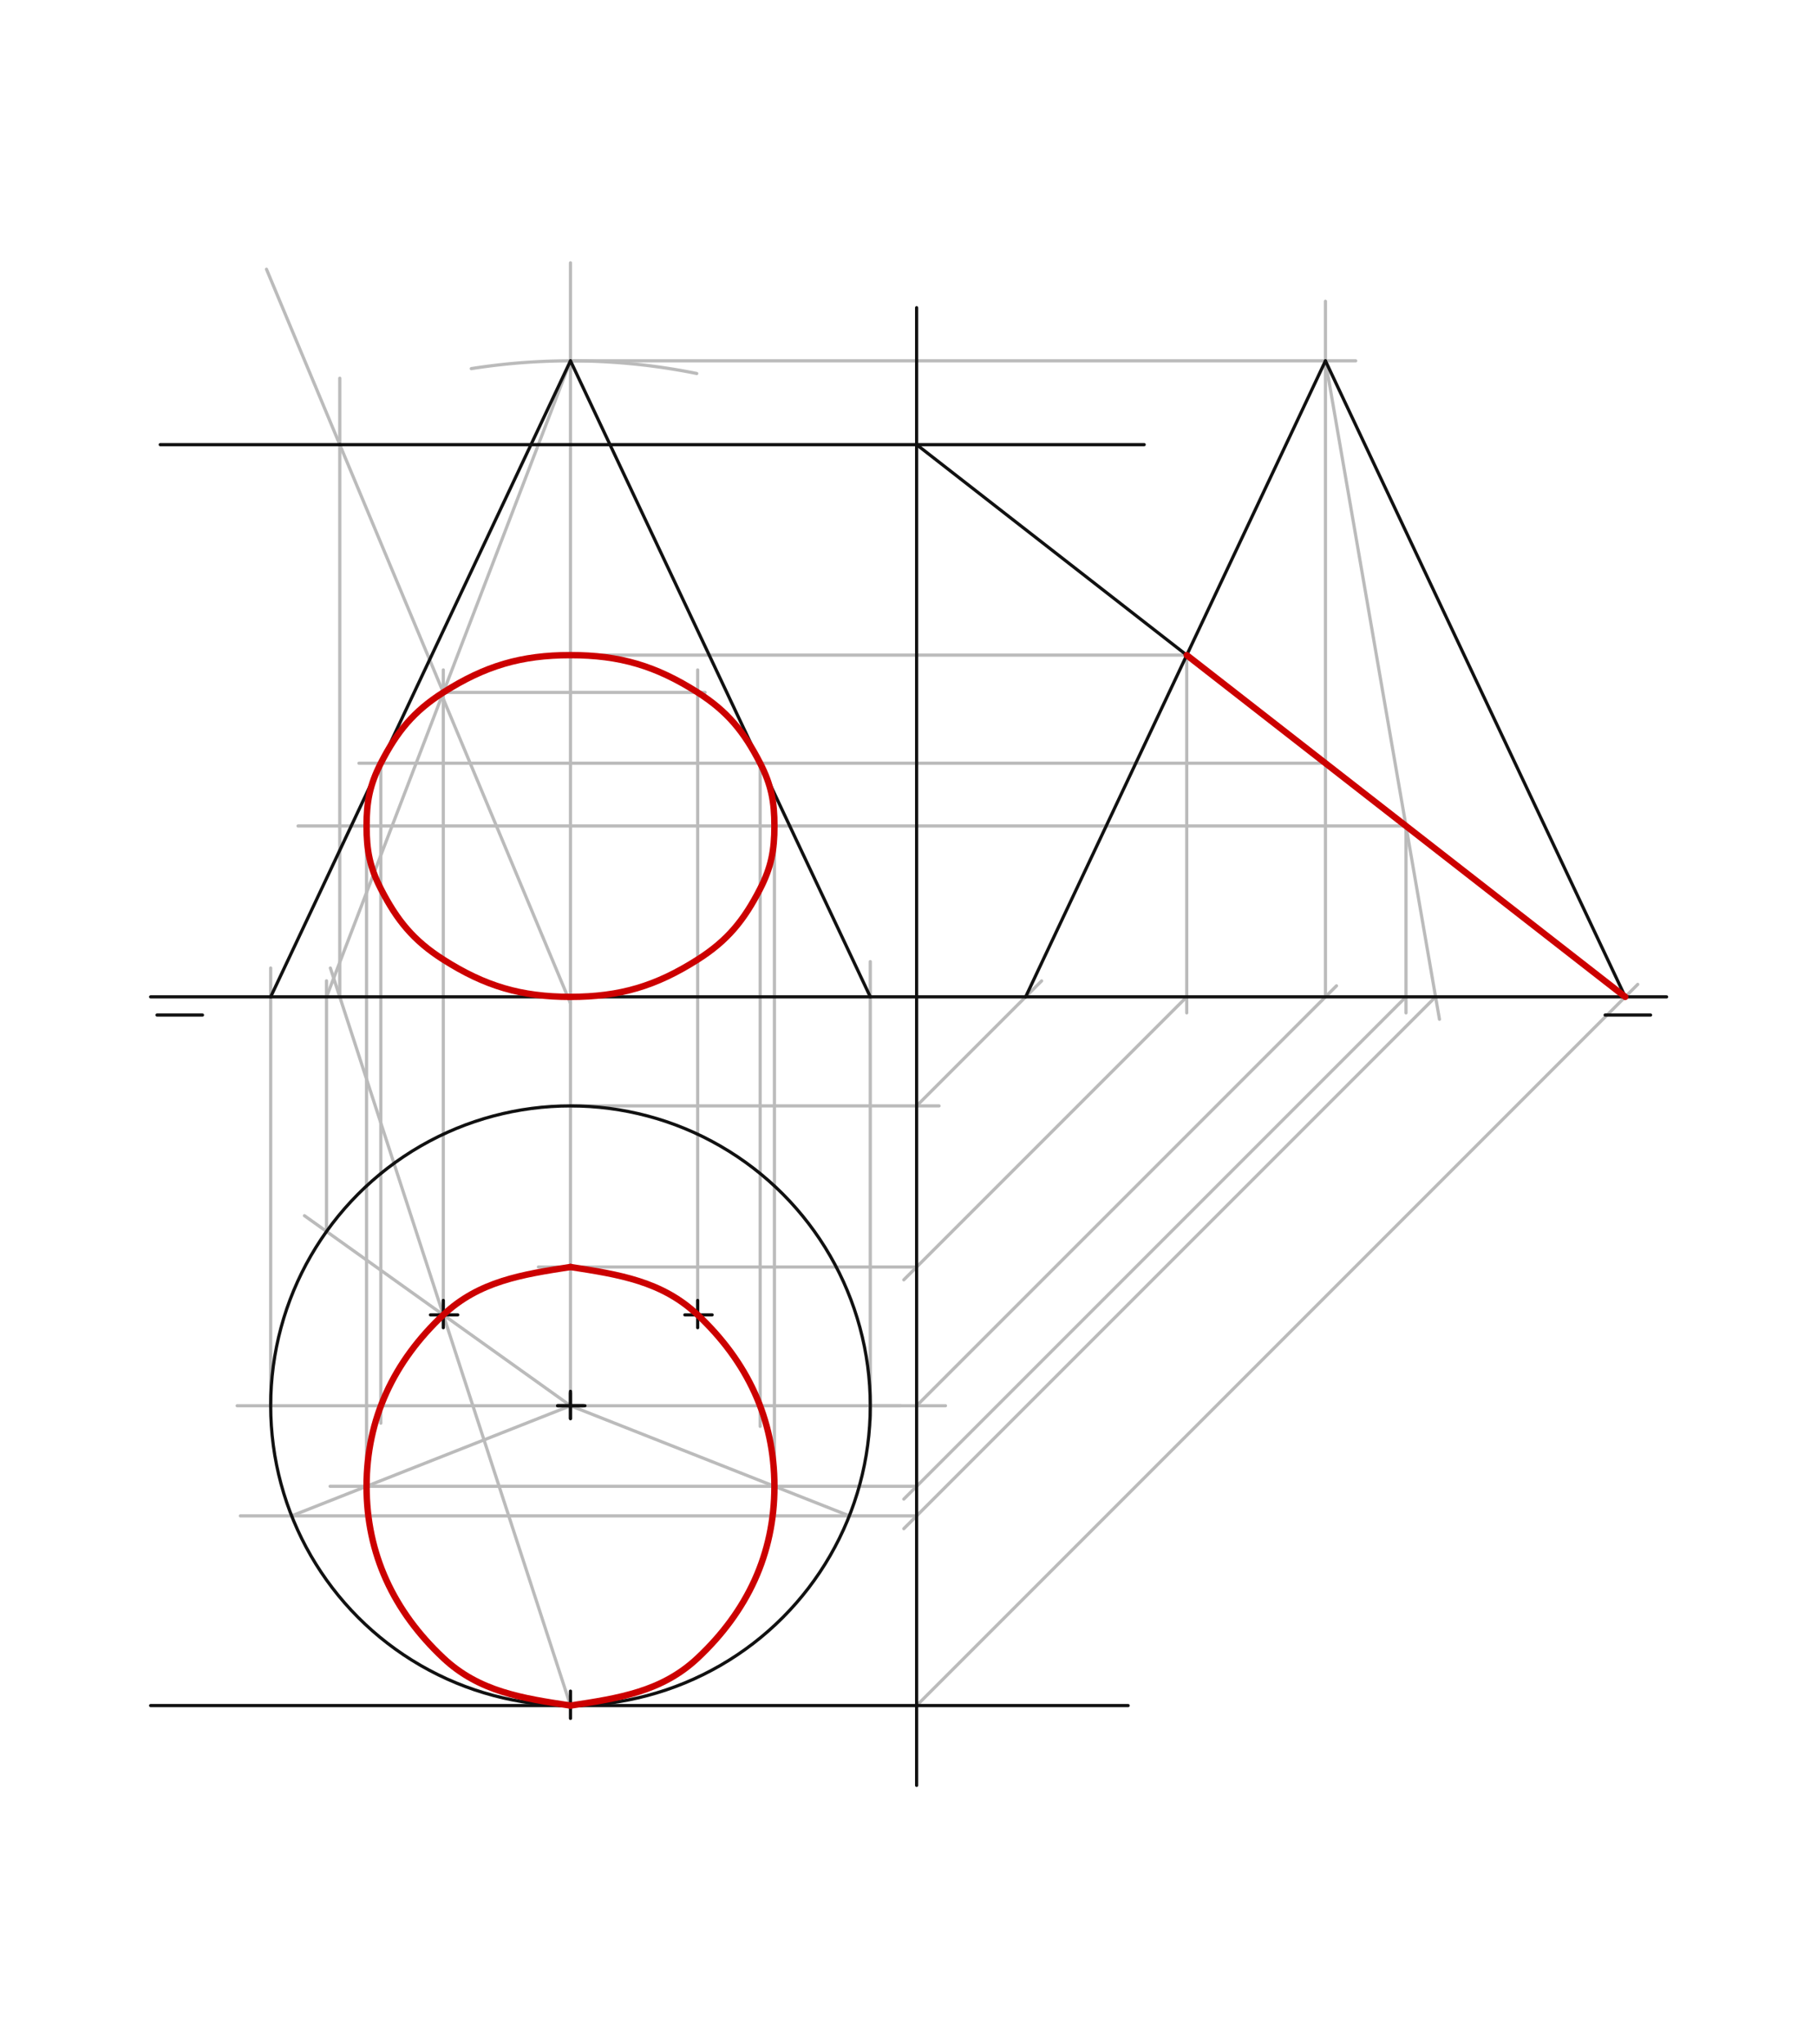 <svg xmlns="http://www.w3.org/2000/svg" class="svg--1it" height="100%" preserveAspectRatio="xMidYMid meet" viewBox="0 0 566.929 637.795" width="100%"><defs><marker id="marker-arrow" markerHeight="16" markerUnits="userSpaceOnUse" markerWidth="24" orient="auto-start-reverse" refX="24" refY="4" viewBox="0 0 24 8"><path d="M 0 0 L 24 4 L 0 8 z" stroke="inherit"></path></marker></defs><g class="aux-layer--1FB"><g class="element--2qn"><line stroke="#bbbbbb" stroke-dasharray="none" stroke-linecap="round" stroke-width="1" x1="178" x2="74" y1="438.559" y2="438.559"></line></g><g class="element--2qn"><line stroke="#bbbbbb" stroke-dasharray="none" stroke-linecap="round" stroke-width="1" x1="178" x2="281" y1="438.559" y2="438.559"></line></g><g class="element--2qn"><line stroke="#bbbbbb" stroke-dasharray="none" stroke-linecap="round" stroke-width="1" x1="84.457" x2="84.457" y1="438.559" y2="302"></line></g><g class="element--2qn"><line stroke="#bbbbbb" stroke-dasharray="none" stroke-linecap="round" stroke-width="1" x1="271.543" x2="271.543" y1="443" y2="300"></line></g><g class="element--2qn"><line stroke="#bbbbbb" stroke-dasharray="none" stroke-linecap="round" stroke-width="1" x1="178" x2="178" y1="438.559" y2="82"></line></g><g class="element--2qn"><path d="M 147.053 115.003 A 198.425 198.425 0 0 1 217.388 116.523" fill="none" stroke="#bbbbbb" stroke-dasharray="none" stroke-linecap="round" stroke-width="1"></path></g><g class="element--2qn"><line stroke="#bbbbbb" stroke-dasharray="none" stroke-linecap="round" stroke-width="1" x1="178" x2="138.315" y1="438.559" y2="410.213"></line></g><g class="element--2qn"><line stroke="#bbbbbb" stroke-dasharray="none" stroke-linecap="round" stroke-width="1" x1="138.315" x2="95" y1="410.213" y2="379.273"></line></g><g class="element--2qn"><line stroke="#bbbbbb" stroke-dasharray="none" stroke-linecap="round" stroke-width="1" x1="101.881" x2="101.881" y1="384.188" y2="306"></line></g><g class="element--2qn"><line stroke="#bbbbbb" stroke-dasharray="none" stroke-linecap="round" stroke-width="1" x1="101.881" x2="178" y1="311" y2="112.575"></line></g><g class="element--2qn"><line stroke="#bbbbbb" stroke-dasharray="none" stroke-linecap="round" stroke-width="1" x1="138.315" x2="138.315" y1="410.213" y2="209"></line></g><g class="element--2qn"><line stroke="#bbbbbb" stroke-dasharray="none" stroke-linecap="round" stroke-width="1" x1="138.315" x2="220" y1="216.024" y2="216.024"></line></g><g class="element--2qn"><line stroke="#bbbbbb" stroke-dasharray="none" stroke-linecap="round" stroke-width="1" x1="217.685" x2="217.685" y1="410.213" y2="209"></line></g><g class="element--2qn"><line stroke="#bbbbbb" stroke-dasharray="none" stroke-linecap="round" stroke-width="1" x1="178" x2="138.315" y1="532.102" y2="410.213"></line></g><g class="element--2qn"><line stroke="#bbbbbb" stroke-dasharray="none" stroke-linecap="round" stroke-width="1" x1="138.315" x2="103.083" y1="410.213" y2="302"></line></g><g class="element--2qn"><line stroke="#bbbbbb" stroke-dasharray="none" stroke-linecap="round" stroke-width="1" x1="178" x2="138.315" y1="313" y2="218.024"></line></g><g class="element--2qn"><line stroke="#bbbbbb" stroke-dasharray="none" stroke-linecap="round" stroke-width="1" x1="138.315" x2="83.149" y1="216.024" y2="84"></line></g><g class="element--2qn"><line stroke="#bbbbbb" stroke-dasharray="none" stroke-linecap="round" stroke-width="1" x1="106.013" x2="106.013" y1="311" y2="118"></line></g><g class="element--2qn"><line stroke="#bbbbbb" stroke-dasharray="none" stroke-linecap="round" stroke-width="1" x1="178" x2="293" y1="345.016" y2="345.016"></line></g><g class="element--2qn"><line stroke="#bbbbbb" stroke-dasharray="none" stroke-linecap="round" stroke-width="1" x1="271.543" x2="295" y1="438.559" y2="438.559"></line></g><g class="element--2qn"><line stroke="#bbbbbb" stroke-dasharray="none" stroke-linecap="round" stroke-width="1" x1="286" x2="325" y1="345.016" y2="306.016"></line></g><g class="element--2qn"><line stroke="#bbbbbb" stroke-dasharray="none" stroke-linecap="round" stroke-width="1" x1="286" x2="417" y1="438.559" y2="307.559"></line></g><g class="element--2qn"><line stroke="#bbbbbb" stroke-dasharray="none" stroke-linecap="round" stroke-width="1" x1="286" x2="511" y1="532.102" y2="307.102"></line></g><g class="element--2qn"><line stroke="#bbbbbb" stroke-dasharray="none" stroke-linecap="round" stroke-width="1" x1="413.559" x2="413.559" y1="311" y2="94"></line></g><g class="element--2qn"><line stroke="#bbbbbb" stroke-dasharray="none" stroke-linecap="round" stroke-width="1" x1="178" x2="423" y1="112.575" y2="112.575"></line></g><g class="element--2qn"><line stroke="#bbbbbb" stroke-dasharray="none" stroke-linecap="round" stroke-width="1" x1="413.559" x2="438.689" y1="112.575" y2="257.693"></line></g><g class="element--2qn"><line stroke="#bbbbbb" stroke-dasharray="none" stroke-linecap="round" stroke-width="1" x1="438.689" x2="449.133" y1="257.693" y2="318"></line></g><g class="element--2qn"><line stroke="#bbbbbb" stroke-dasharray="none" stroke-linecap="round" stroke-width="1" x1="447.921" x2="282" y1="311" y2="476.921"></line></g><g class="element--2qn"><line stroke="#bbbbbb" stroke-dasharray="none" stroke-linecap="round" stroke-width="1" x1="286" x2="75" y1="472.921" y2="472.921"></line></g><g class="element--2qn"><line stroke="#bbbbbb" stroke-dasharray="none" stroke-linecap="round" stroke-width="1" x1="90.996" x2="178" y1="472.921" y2="438.559"></line></g><g class="element--2qn"><line stroke="#bbbbbb" stroke-dasharray="none" stroke-linecap="round" stroke-width="1" x1="178" x2="265.004" y1="438.559" y2="472.921"></line></g><g class="element--2qn"><line stroke="#bbbbbb" stroke-dasharray="none" stroke-linecap="round" stroke-width="1" x1="438.689" x2="438.689" y1="257.693" y2="316"></line></g><g class="element--2qn"><line stroke="#bbbbbb" stroke-dasharray="none" stroke-linecap="round" stroke-width="1" x1="438.689" x2="282" y1="311" y2="467.689"></line></g><g class="element--2qn"><line stroke="#bbbbbb" stroke-dasharray="none" stroke-linecap="round" stroke-width="1" x1="286" x2="103" y1="463.689" y2="463.689"></line></g><g class="element--2qn"><line stroke="#bbbbbb" stroke-dasharray="none" stroke-linecap="round" stroke-width="1" x1="370.276" x2="370.276" y1="204.386" y2="316"></line></g><g class="element--2qn"><line stroke="#bbbbbb" stroke-dasharray="none" stroke-linecap="round" stroke-width="1" x1="370.276" x2="282" y1="311" y2="399.276"></line></g><g class="element--2qn"><line stroke="#bbbbbb" stroke-dasharray="none" stroke-linecap="round" stroke-width="1" x1="286" x2="168" y1="395.276" y2="395.276"></line></g><g class="element--2qn"><line stroke="#bbbbbb" stroke-dasharray="none" stroke-linecap="round" stroke-width="1" x1="370.276" x2="175" y1="204.386" y2="204.386"></line></g><g class="element--2qn"><line stroke="#bbbbbb" stroke-dasharray="none" stroke-linecap="round" stroke-width="1" x1="438.689" x2="93" y1="257.693" y2="257.693"></line></g><g class="element--2qn"><line stroke="#bbbbbb" stroke-dasharray="none" stroke-linecap="round" stroke-width="1" x1="241.63" x2="241.63" y1="463.689" y2="254"></line></g><g class="element--2qn"><line stroke="#bbbbbb" stroke-dasharray="none" stroke-linecap="round" stroke-width="1" x1="114.37" x2="114.37" y1="463.689" y2="254"></line></g><g class="element--2qn"><line stroke="#bbbbbb" stroke-dasharray="none" stroke-linecap="round" stroke-width="1" x1="413.559" x2="112" y1="238.112" y2="238.112"></line></g><g class="element--2qn"><line stroke="#bbbbbb" stroke-dasharray="none" stroke-linecap="round" stroke-width="1" x1="237.182" x2="237.182" y1="238.112" y2="445"></line></g><g class="element--2qn"><line stroke="#bbbbbb" stroke-dasharray="none" stroke-linecap="round" stroke-width="1" x1="118.818" x2="118.818" y1="238.112" y2="444"></line></g></g><g class="main-layer--3Vd"><g class="element--2qn"><line stroke="#111111" stroke-dasharray="none" stroke-linecap="round" stroke-width="1" x1="47" x2="520" y1="311" y2="311"></line></g><g class="element--2qn"><line stroke="#111111" stroke-dasharray="none" stroke-linecap="round" stroke-width="1" x1="49" x2="63.173" y1="316.669" y2="316.669"></line></g><g class="element--2qn"><line stroke="#111111" stroke-dasharray="none" stroke-linecap="round" stroke-width="1" x1="515" x2="500.827" y1="316.669" y2="316.669"></line></g><g class="element--2qn"><g class="center--1s5"><line x1="174" y1="438.559" x2="182" y2="438.559" stroke="#111111" stroke-width="1" stroke-linecap="round"></line><line x1="178" y1="434.559" x2="178" y2="442.559" stroke="#111111" stroke-width="1" stroke-linecap="round"></line><circle class="hit--230" cx="178" cy="438.559" r="4" stroke="none" fill="transparent"></circle></g><circle cx="178" cy="438.559" fill="none" r="93.543" stroke="#111111" stroke-dasharray="none" stroke-width="1"></circle></g><g class="element--2qn"><line stroke="#111111" stroke-dasharray="none" stroke-linecap="round" stroke-width="1" x1="178" x2="178" y1="536.102" y2="527.598"></line></g><g class="element--2qn"><line stroke="#111111" stroke-dasharray="none" stroke-linecap="round" stroke-width="1" x1="138.315" x2="138.315" y1="414.213" y2="405.709"></line></g><g class="element--2qn"><line stroke="#111111" stroke-dasharray="none" stroke-linecap="round" stroke-width="1" x1="217.685" x2="217.685" y1="414.213" y2="405.709"></line></g><g class="element--2qn"><line stroke="#111111" stroke-dasharray="none" stroke-linecap="round" stroke-width="1" x1="178" x2="178" y1="442.559" y2="434.055"></line></g><g class="element--2qn"><line stroke="#111111" stroke-dasharray="none" stroke-linecap="round" stroke-width="1" x1="134.315" x2="142.819" y1="410.213" y2="410.213"></line></g><g class="element--2qn"><line stroke="#111111" stroke-dasharray="none" stroke-linecap="round" stroke-width="1" x1="213.685" x2="222.189" y1="410.213" y2="410.213"></line></g><g class="element--2qn"><line stroke="#111111" stroke-dasharray="none" stroke-linecap="round" stroke-width="1" x1="174" x2="182.504" y1="438.559" y2="438.559"></line></g><g class="element--2qn"><line stroke="#111111" stroke-dasharray="none" stroke-linecap="round" stroke-width="1" x1="84.457" x2="178" y1="311" y2="112.575"></line></g><g class="element--2qn"><line stroke="#111111" stroke-dasharray="none" stroke-linecap="round" stroke-width="1" x1="178" x2="271.543" y1="112.575" y2="311"></line></g><g class="element--2qn"><line stroke="#111111" stroke-dasharray="none" stroke-linecap="round" stroke-width="1" x1="178" x2="47" y1="532.102" y2="532.102"></line></g><g class="element--2qn"><line stroke="#111111" stroke-dasharray="none" stroke-linecap="round" stroke-width="1" x1="178" x2="352" y1="532.102" y2="532.102"></line></g><g class="element--2qn"><line stroke="#111111" stroke-dasharray="none" stroke-linecap="round" stroke-width="1" x1="106.013" x2="50" y1="138.719" y2="138.719"></line></g><g class="element--2qn"><line stroke="#111111" stroke-dasharray="none" stroke-linecap="round" stroke-width="1" x1="106.013" x2="357" y1="138.719" y2="138.719"></line></g><g class="element--2qn"><line stroke="#111111" stroke-dasharray="none" stroke-linecap="round" stroke-width="1" x1="286" x2="286" y1="96" y2="557"></line></g><g class="element--2qn"><line stroke="#111111" stroke-dasharray="none" stroke-linecap="round" stroke-width="1" x1="320.016" x2="413.559" y1="311" y2="112.575"></line></g><g class="element--2qn"><line stroke="#111111" stroke-dasharray="none" stroke-linecap="round" stroke-width="1" x1="413.559" x2="507.102" y1="112.575" y2="311"></line></g><g class="element--2qn"><line stroke="#111111" stroke-dasharray="none" stroke-linecap="round" stroke-width="1" x1="507.102" x2="286" y1="311" y2="138.719"></line></g><g class="element--2qn"><line stroke="#cc0000" stroke-dasharray="none" stroke-linecap="round" stroke-width="2" x1="370.276" x2="507.102" y1="204.386" y2="311"></line></g><g class="element--2qn"><path d="M 241.63 257.693 C 241.63 250.089, 240.624 244.834, 237.182 238.112 C 232.131 228.248, 226.962 221.924, 217.685 216.024 C 204.663 207.743, 193.416 204.386, 178 204.386 C 162.584 204.386, 151.337 207.743, 138.315 216.024 C 129.038 221.924, 123.869 228.248, 118.818 238.112 C 115.376 244.834, 114.37 250.089, 114.37 257.693 C 114.37 265.297, 115.376 270.552, 118.818 277.275 C 123.869 287.138, 129.038 293.462, 138.315 299.362 C 151.337 307.643, 162.584 311, 178 311 C 193.416 311, 204.663 307.643, 217.685 299.362 C 226.962 293.462, 232.131 287.138, 237.182 277.275 C 240.624 270.552, 241.63 265.297, 241.63 257.693" fill="none" stroke="#cc0000" stroke-linecap="round" stroke-width="2"></path></g><g class="element--2qn"><path d="M 178 395.276 C 193.181 397.626, 206.496 399.686, 217.685 410.213 C 233.146 424.758, 241.623 442.606, 241.63 463.689 C 241.637 484.805, 233.175 502.714, 217.685 517.264 C 206.502 527.77, 193.169 529.796, 178 532.102" fill="none" stroke="#cc0000" stroke-linecap="round" stroke-width="2"></path></g><g class="element--2qn"><path d="M 178 532.102 C 162.831 529.796, 149.498 527.77, 138.315 517.264 C 122.825 502.714, 114.363 484.805, 114.37 463.689 C 114.377 442.606, 122.854 424.758, 138.315 410.213 C 149.504 399.686, 162.819 397.626, 178 395.276" fill="none" stroke="#cc0000" stroke-linecap="round" stroke-width="2"></path></g></g><g class="snaps-layer--2PT"></g><g class="temp-layer--rAP"></g></svg>